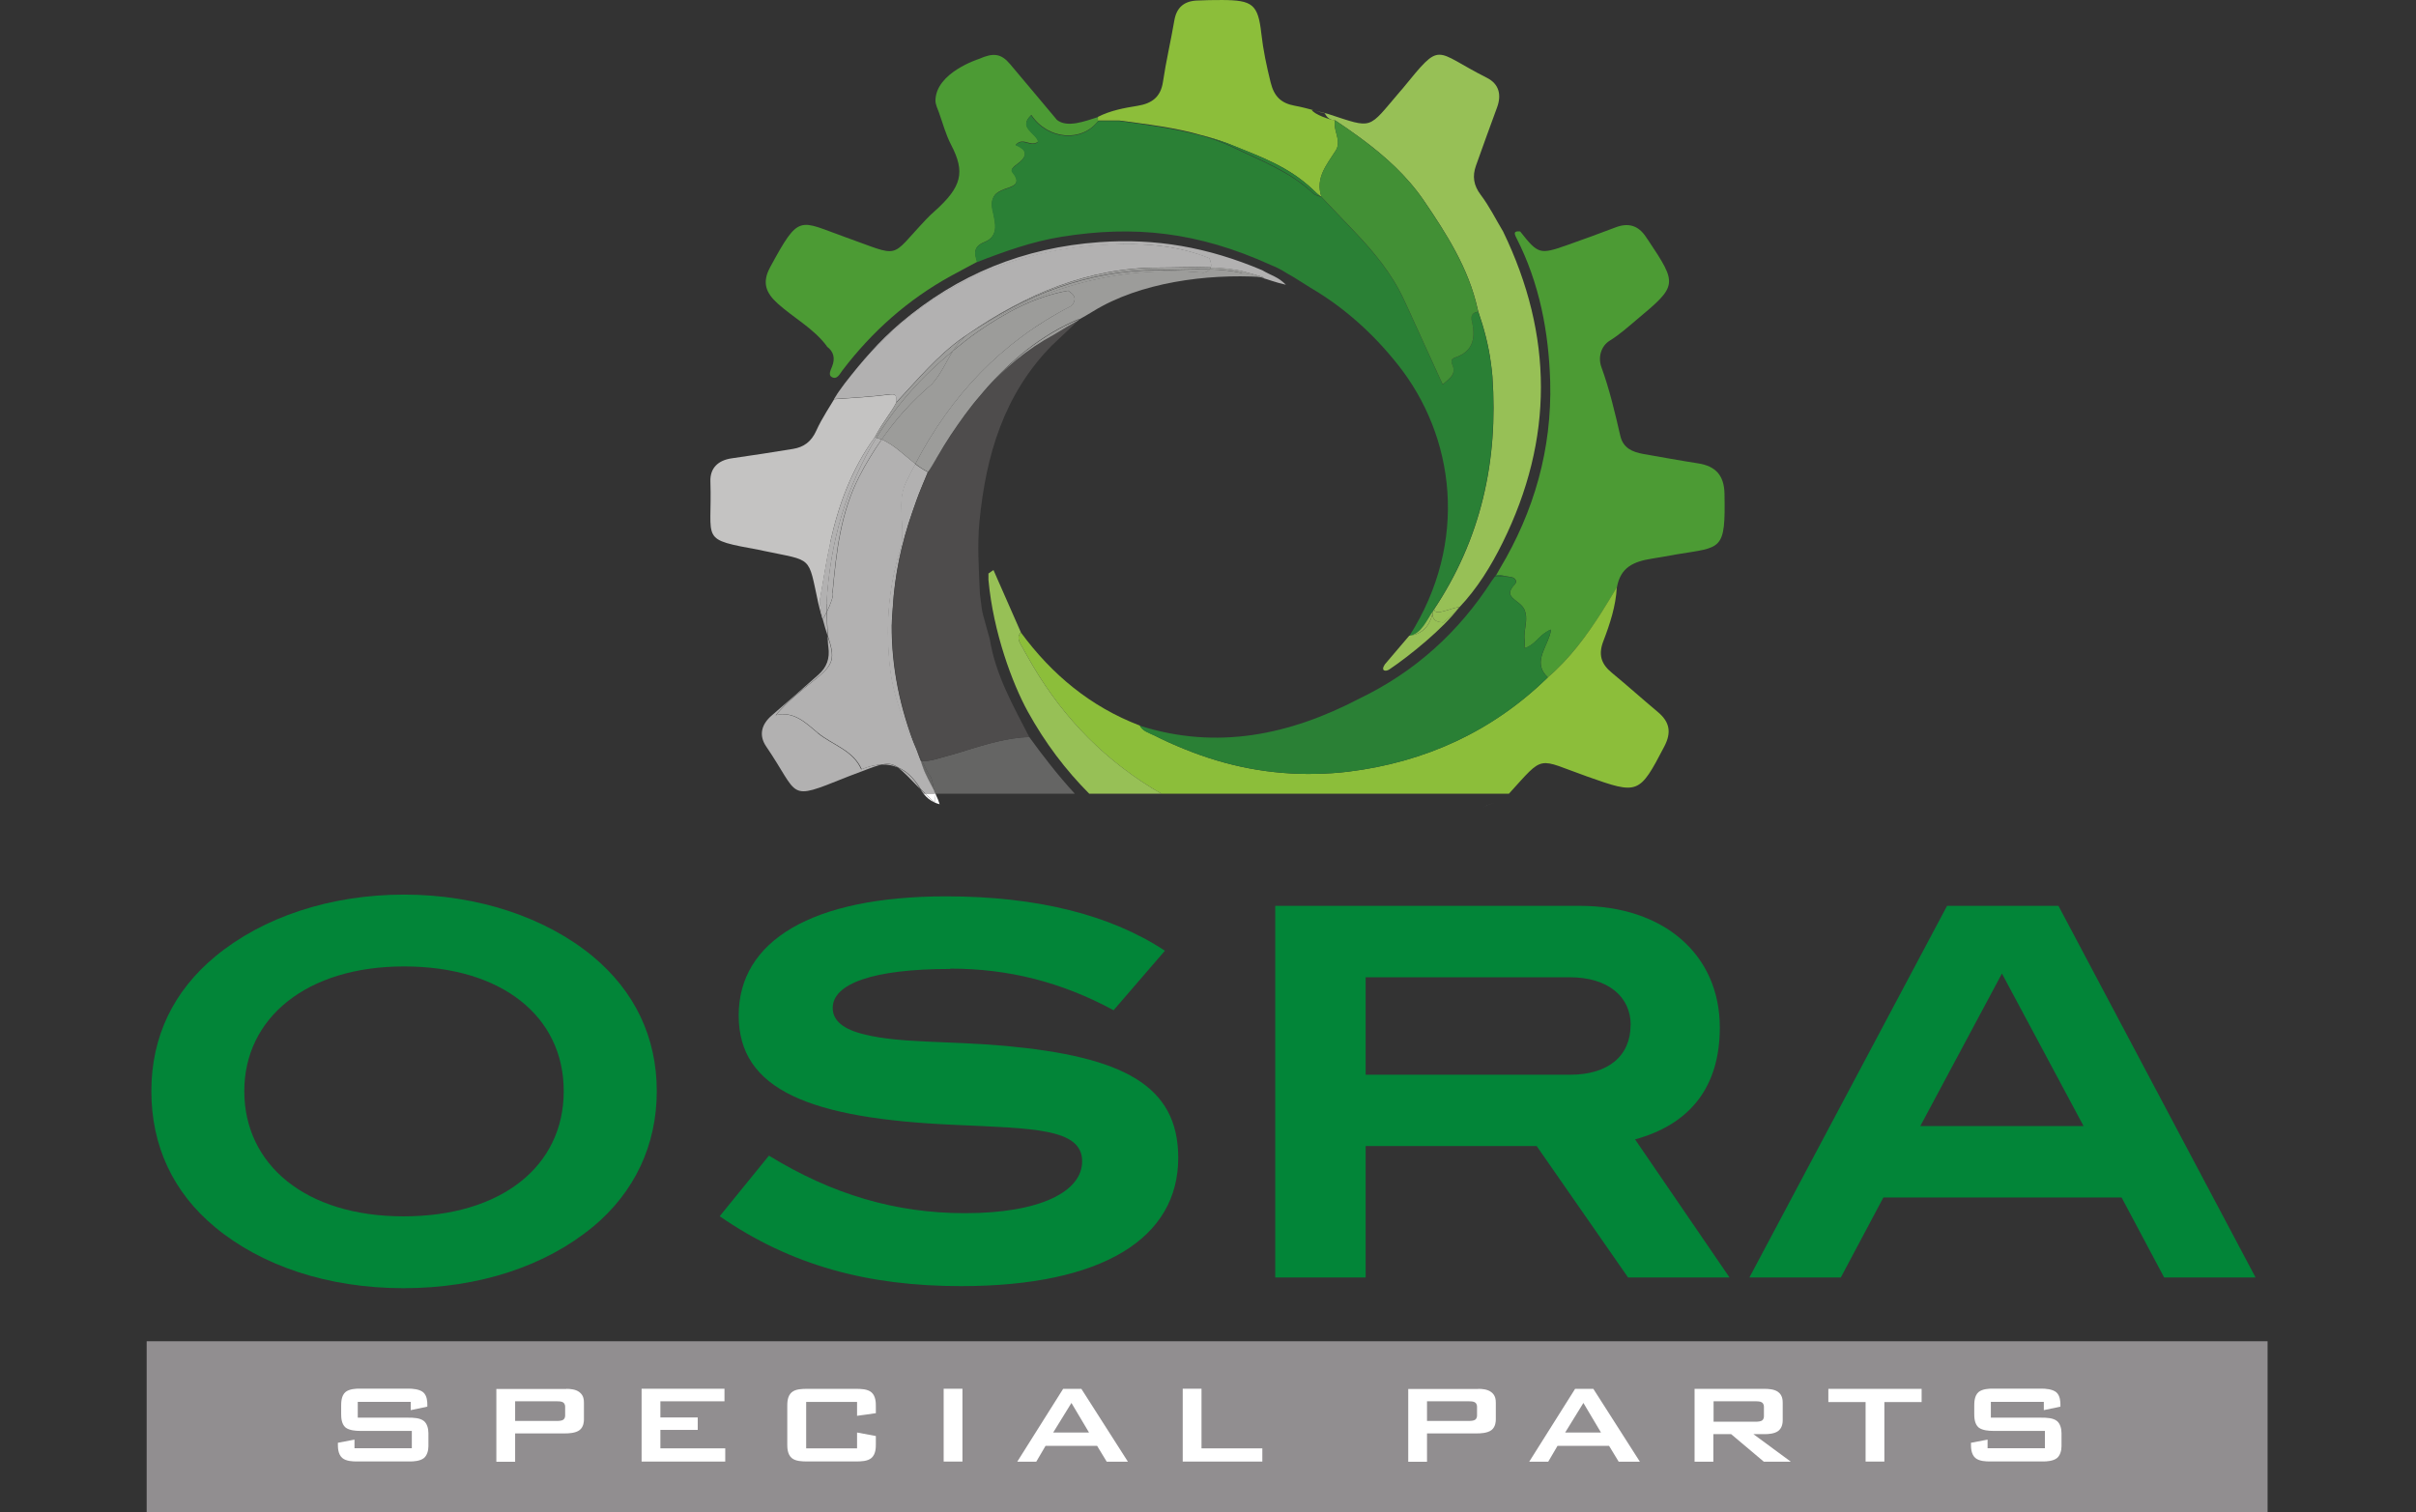 <svg xmlns="http://www.w3.org/2000/svg" id="Livello_2" viewBox="0 0 221.23 138.52"><rect x="0" y="0" width="221.23" height="138.52" fill="#333333" stroke="none"/><defs><style>.cls-1{fill:none;}.cls-1,.cls-2,.cls-3,.cls-4,.cls-5,.cls-6,.cls-7,.cls-8,.cls-9,.cls-10,.cls-11,.cls-12,.cls-13,.cls-14{stroke-width:0px;}.cls-2{fill:#4c9b34;}.cls-3{fill:#4e4c4c;}.cls-4{fill:#2a8035;}.cls-5{fill:#429035;}.cls-6{fill:#c4c3c2;}.cls-7{fill:#b2b1b1;}.cls-8{fill:#918e90;}.cls-9{fill:#8cbe3a;}.cls-10{fill:#97c056;}.cls-11{fill:#9c9c9a;}.cls-12{fill:#656564;}.cls-13{fill:#fff;}.cls-14{fill:#028538;}</style></defs><g id="Livello_1-2"><g id="Livello_1-2"><path class="cls-1" d="m93.83,14s0-.08-.02-.12c.02.04.01.08.02.12Z"></path><path class="cls-1" d="m93.53,13.56s-.08-.07-.13-.1c.05.03.09.07.13.1Z"></path><path class="cls-1" d="m102.5,11.06c2.49.33,5.02.68,7.48,1.33-2.43-.7-4.96-.99-7.48-1.33Z"></path><path class="cls-1" d="m92.72,15.37s.04-.03.05-.05c-.02.02-.04.03-.05.05Z"></path><path class="cls-1" d="m122.25,11.02h0c.77.52,1.53,1.04,2.28,1.59-.74-.55-1.51-1.08-2.28-1.59h0Z"></path><path class="cls-1" d="m92.62,15.56s.04-.09.07-.14c-.03.05-.06.09-.07.14Z"></path><path class="cls-1" d="m134.89,28.74c.11-.1.27-.17.47-.19.53,1.53.94,3.09,1.15,4.69-.22-1.61-.62-3.16-1.15-4.7-.02-.09-.05-.19-.07-.28.02.09.05.19.07.28-.2.02-.36.09-.47.19h0Z"></path><path class="cls-1" d="m133.11,32.81s.02-.02.04-.03h0s-.03.02-.04.03Z"></path><path class="cls-1" d="m129.38,29.22c.9,1.96,1.8,3.94,2.73,5.99.07-.06.13-.11.2-.17-.07.05-.13.11-.2.16-.93-2.05-1.83-4.03-2.73-5.99Z"></path><path class="cls-1" d="m93.27,58.42s-.01-.06,0-.09c0,.03.01.06,0,.09Z"></path><path class="cls-1" d="m134.56,31.84c.46-.66.44-1.55.19-2.55,0-.03,0-.06,0-.09,0,.03,0,.06,0,.09.25,1,.27,1.88-.19,2.55Z"></path><path class="cls-1" d="m133.1,34.02c.02-.16,0-.35-.09-.56-.03-.07-.05-.13-.07-.2.02.07.04.14.07.2.08.21.11.4.09.56Z"></path><path class="cls-1" d="m132.94,33.19s-.02-.09-.02-.13c0,.04,0,.09.02.13Z"></path><path class="cls-1" d="m132.96,32.95s0-.04.02-.05c-.01.02-.01.03-.02.05Z"></path><path class="cls-1" d="m139.58,59.37c.81-.22,1.21-.93,1.86-1.39-.65.46-1.05,1.17-1.86,1.39h0Z"></path><path class="cls-1" d="m108.46,68.61c3.87,1.58,7.89,2.37,12.07,2.27-4.18.1-8.2-.69-12.07-2.27Z"></path><path class="cls-1" d="m83.56,46.87c-1.03,2.92-1.63,5.85-1.8,8.77.18-2.93.78-5.85,1.8-8.77Z"></path><path class="cls-1" d="m81.67,57.28s0-.05,0-.08c0,.03,0,.05,0,.08Z"></path><path class="cls-1" d="m89.66,36.36c.18-.21.35-.42.53-.63-.18.2-.36.42-.53.63Z"></path><path class="cls-1" d="m87.8,38.78c.37-.53.76-1.05,1.16-1.57-.4.51-.79,1.03-1.16,1.57Z"></path><path class="cls-1" d="m85.74,42.01c.23-.39.45-.77.69-1.16-.24.38-.46.77-.69,1.16Z"></path><path class="cls-1" d="m86.49,40.77c.38-.6.77-1.21,1.2-1.82-.41.59-.81,1.2-1.2,1.82Z"></path><path class="cls-1" d="m139.65,56c-.03-.08-.05-.17-.1-.25.05.08.07.16.1.25Z"></path><path class="cls-1" d="m138.36,52.85h0c.39.04.62.41.36.67-.15.15-.24.28-.31.4.07-.12.16-.25.31-.4.25-.26.03-.63-.36-.67Z"></path><path class="cls-1" d="m139.62,57.84c-.03.28-.05.56,0,.82.01.07,0,.14,0,.22,0-.08.01-.15,0-.22-.04-.27-.03-.54,0-.82Z"></path><path class="cls-1" d="m141.73,62.05h0c2.02-1.74,3.56-3.83,4.96-6.03-1.4,2.2-2.94,4.3-4.96,6.03Z"></path><path class="cls-1" d="m123.05,20.18c-.69-.72-1.37-1.44-2.06-2.16-.57-1.72.49-2.93,1.31-4.22.21-.32.23-.65.19-.97.04.32.02.64-.19.97-.82,1.29-1.88,2.5-1.31,4.22h0s0,0,0,0c.69.72,1.37,1.44,2.06,2.16h0Z"></path><path class="cls-1" d="m141.14,60.18c.15-.63.52-1.26.74-1.93-.23.67-.59,1.3-.74,1.93Z"></path><path class="cls-1" d="m105.44,72.16c.3.19.61.36.92.54h0c-.31-.18-.62-.35-.92-.54-4.9-3.03-8.62-7.08-11.37-12.06,2.75,4.97,6.47,9.03,11.37,12.06Z"></path><path class="cls-1" d="m84.45,44.48c.18-.42.35-.83.52-1.25,0-.01.02-.03.03-.04,0,.01-.02.03-.03.04-.41-.2-.79-.46-1.16-.74h0c.36.28.74.54,1.16.74-.17.42-.35.83-.52,1.25Z"></path><path class="cls-1" d="m91.09,20.3c.02.19.04.38.03.56.01-.18,0-.37-.03-.56Z"></path><path class="cls-1" d="m100.57,11.04h0c-1.5,2.01-4.63,1.76-6.15-.51h0c1.52,2.26,4.64,2.52,6.15.51Z"></path><path class="cls-1" d="m93.52,12.97c-.17.02-.35.1-.52.3.15.06.28.12.39.19-.11-.07-.24-.13-.39-.19.17-.2.34-.28.52-.3h0Z"></path><path class="cls-1" d="m207.64,122.85v15.67H13.43v-15.67h194.21Z"></path><path class="cls-1" d="m93.66,13.67s.04.06.06.09c-.02-.03-.03-.06-.06-.09Z"></path><path class="cls-1" d="m91.4,17.59c-.26.16-.42.36-.51.61.09-.25.25-.46.51-.61Z"></path><path class="cls-1" d="m93.85,14.1s0,.02,0,.03c0-.01,0-.02,0-.03Z"></path><path class="cls-1" d="m84.28,72.28c-.97-1-1.57-1.63-2.06-1.98-.45-.2-.94-.29-1.46-.27-.66.14-1.54.53-3.03,1.08-.1.04-.2.08-.3.12-5.37,2.15-4.12,1.72-7.25-2.87-.69-1.01-.44-2.01.52-2.83,1.44-1.22,2.85-2.48,4.27-3.73.77-.68,1.06-1.47.91-2.55-.05-.33-.05-.67-.07-1h0c-.16-.51-.32-1.02-.45-1.54,0,0,0,.01-.01.02-.05-.09-.38-1.39-.41-1.49-.96-4.41-.45-3.83-4.98-4.79-.1-.02-.21-.04-.31-.07-5.69-1.06-4.4-.75-4.59-6.3-.04-1.22.7-1.93,1.95-2.11,1.87-.26,3.73-.56,5.6-.86,1.01-.16,1.69-.67,2.14-1.66.54-1.19,1.3-2.28,1.96-3.42.02-.03.05-.06.08-.1.23-.35.51-.74.66-.92,1.62-2.04,3-3.72,5-5.42,5.27-4.49,11.34-6.95,18.24-7.44,5.18-.37,9.93.46,14.92,2.57.88.52,1.42.58,2.17,1.33-1.1-.25-1.5-.45-2.25-.65-5-.3-11.1.49-15.4,3.14-.46.28-.92.54-1.39.81-.52.54-2.16,2.04-2.38,2.26-4.41,4.47-6.06,10.08-6.65,16.14-.22,2.22-.05,4.43.04,6.65.21,1.54.13,1.23.29,1.92.21.75.42,1.49.62,2.24.53,3.25,2.14,6.07,3.61,8.94-2.03.07-3.94.67-5.86,1.25,1.91-.58,3.83-1.18,5.86-1.25,1.32,1.81,2.69,3.57,4.18,5.2h1.32c-2.13-2.15-4.03-4.64-5.63-7.53-1.39-2.52-3.16-7.22-3.6-12.07,0-.19,0-.38,0-.57.15-.11.31-.21.46-.32.83,1.9,1.67,3.81,2.51,5.71-.12.14-.18.27-.21.39.02-.13.09-.26.21-.39,2.84,3.86,6.39,6.81,10.9,8.53h0c7.09,2.25,13.73.85,20.13-2.49,5.08-2.45,9.09-6.09,12.13-10.81.15-.19.26-.34.37-.5.1-.18.2-.37.31-.55,3.16-5.27,4.79-10.99,4.62-17.12-.12-4.57-.97-9.05-3.09-13.18-.25-.49-.23-.66.34-.6,1.65,2.08,1.8,2.13,4.27,1.26,1.5-.53,2.99-1.08,4.48-1.64,1.16-.44,2.07-.16,2.76.87.06.09.13.17.18.26,2.74,4.11,2.74,4.2-1.02,7.33-.8.67-1.57,1.37-2.48,1.93-.76.47-1.09,1.49-.75,2.42.75,2.05,1.24,4.17,1.73,6.29.26,1.11,1.1,1.48,2.1,1.66,1.67.29,3.34.6,5.02.86,1.62.25,2.38,1.11,2.42,2.79.1,5.27-.25,4.86-4.41,5.55-.73.12-1.37.26-2.19.38-1.75.26-2.92.8-3.25,2.63h0c-.1,1.71-.62,3.33-1.22,4.9-.48,1.25-.23,2.11.75,2.92,1.42,1.18,2.8,2.41,4.21,3.59,1.09.91,1.3,1.86.6,3.19-2.28,4.36-2.38,4.38-7.01,2.75-4.71-1.67-3.87-2.1-7.21,1.56h83.05V0H0v72.7h84.57c-.11-.14-.2-.28-.29-.42h0Zm-13.79-47.79c2.71-4.99,2.6-4.29,6.88-2.76,5.22,1.86,3.96,2,7.39-1.61.26-.27.53-.53.8-.77,2.49-2.24,2.81-3.58,1.5-6.08-.49-.93-.76-1.98-1.12-2.98-.13-.35-.31-.71-.31-1.07.03-2.58,3.96-3.8,3.98-3.81,1.33-.59,2.04-.5,2.85.47,1.44,1.7,2.86,3.4,4.29,5.11.94.76,2.56.12,3.81-.27,0,.04,0,.07,0,.11,0-.04,0-.07,0-.11,1.14-.57,2.38-.8,3.63-1.01,1.27-.21,2.11-.78,2.32-2.19.28-1.88.72-3.74,1.04-5.62.2-1.18.86-1.77,2.02-1.83.79-.04,1.59-.06,2.38-.05,2.75.03,3.27.38,3.57,3.09.17,1.52.48,2.96.85,4.46.32,1.29.95,1.9,2.19,2.13.61.11,1.21.27,1.81.43.4.09,1.19.29,1.27.31,4.2,1.38,3.58,1.45,6.59-2.07.07-.08.14-.16.21-.24,3.66-4.48,2.77-3.5,7.74-1,1.09.55,1.36,1.55.92,2.72-.66,1.77-1.3,3.55-1.93,5.33-.34.96-.22,1.8.44,2.67.79,1.04,1.38,2.23,2.05,3.36,4.6,9.5,4.65,19.01-.04,28.48-1.07,2.17-2.34,4.23-4.01,5.98-1.37,1.86-4.56,4.44-6.37,5.66-.31.21-.81.16-.4-.47.74-.87,1.49-1.75,2.23-2.62.01,0,.02,0,.03,0-.01,0-.02,0-.03,0,5.49-8.62,4.19-18.33-1.08-24.92-2.22-2.78-4.85-5.17-7.95-6.99-.57-.36-1.58-.99-1.58-.99-.83-.45-.98-.66-2.04-1.09-6.72-3.06-12.55-3.67-19.2-2.59-2.68.43-5.22,1.34-7.73,2.32h0c-.79.42-1.59.84-2.38,1.28-3.95,2.17-7.24,5.1-9.97,8.68-.25.33-.48.87-.96.6-.35-.19-.11-.64.03-.99.28-.71.16-1.35-.5-1.82-1.21-1.64-3.03-2.59-4.51-3.92-1.11-1-1.46-1.93-.7-3.33h0Z"></path><path class="cls-7" d="m84.32,69.71h0c.03.17.1.32.15.48-.05-.16-.12-.31-.15-.48h0Z"></path><path class="cls-7" d="m82.21,70.3c.5.35,1.09.98,2.06,1.98-.01-.02-.03-.04-.04-.06-.58-.97-1.26-1.59-2.03-1.92h0Z"></path><path class="cls-7" d="m74.89,67.15c-1.07-.88-2.18-2.05-3.87-1.64,1.05-1.25,2.33-2.25,3.59-3.26,1.76-1.41,1.86-1.92,1.17-4,.02.34.02.67.07,1,.15,1.08-.15,1.87-.91,2.55-1.42,1.25-2.83,2.5-4.27,3.73-.96.82-1.2,1.82-.52,2.83,3.13,4.59,1.88,5.02,7.25,2.87.1-.04.2-.08.3-.12,1.49-.55,2.38-.94,3.03-1.08-.58.02-1.2.16-1.87.44-.77-1.76-2.65-2.22-3.99-3.32h0Z"></path><path class="cls-7" d="m83.71,42.41s.07.05.11.08h0s-.07-.05-.11-.08Z"></path><path class="cls-6" d="m76.02,49.68c.76-3.46,1.97-6.74,4.09-9.64h0c.93-1.71,1.39-2.07,1.97-3.18,1.94-2.08,3.77-4.3,6.12-5.95.14-.1.29-.19.43-.29-.14.1-.29.19-.43.29-2.35,1.65-4.17,3.87-6.12,5.95-.1-.32.22-.83-.6-.72-1.7.22-3.39.31-5.1.43.03-.07.2-.34.4-.63-.02.03-.05.06-.08.1-.66,1.13-1.42,2.22-1.96,3.42-.45.99-1.13,1.5-2.14,1.66-1.87.3-3.73.6-5.6.86-1.25.18-1.99.9-1.95,2.11.19,5.55-1.1,5.25,4.59,6.3.1.02.21.04.31.07,4.53.96,4.02.38,4.98,4.79.02.1.35,1.39.41,1.49,0,0,0-.01.01-.02-.14-.55-.24-1.11-.28-1.68.32-1.79.57-3.59.97-5.36h0Zm-1.96,2.18c.11.14.22.28.33.42-.11-.14-.22-.28-.33-.42Z"></path><rect class="cls-8" x="13.43" y="122.85" width="194.21" height="15.67"></rect><path class="cls-2" d="m138.35,52.85h0c.4.04.62.41.36.67-.15.15-.24.28-.31.4-.41.7.32.97.86,1.47.12.11.21.23.29.36.05.08.07.16.1.25.2.57.05,1.21-.03,1.84-.03.28-.05.56,0,.82.01.07,0,.14,0,.22,0,.14-.02.29-.03.49.81-.22,1.21-.93,1.86-1.39.18-.12.36-.24.58-.31-.03.2-.08.39-.14.58-.23.67-.59,1.3-.74,1.93-.15.62-.08,1.23.59,1.87,2.01-1.74,3.56-3.83,4.96-6.03.47-.74.92-1.48,1.36-2.23h0c.33-1.82,1.5-2.36,3.25-2.63.82-.12,1.46-.26,2.19-.38,4.16-.69,4.51-.28,4.41-5.55-.03-1.68-.8-2.54-2.42-2.79-1.68-.26-3.35-.57-5.02-.86-1-.18-1.84-.54-2.1-1.66-.49-2.12-.98-4.23-1.73-6.29-.34-.93-.01-1.95.75-2.42.91-.56,1.68-1.26,2.48-1.93,3.76-3.14,3.76-3.22,1.02-7.33-.06-.09-.13-.17-.18-.26-.69-1.04-1.6-1.31-2.76-.87-1.49.57-2.98,1.11-4.48,1.64-2.48.87-2.63.82-4.27-1.26-.57-.05-.59.12-.34.6,2.11,4.14,2.96,8.61,3.09,13.18.16,6.13-1.46,11.85-4.62,17.12-.11.18-.21.36-.31.55,0,0,0,0,0,0,.48.02.87.14,1.35.2h0Z"></path><path class="cls-9" d="m145.38,71.14c4.63,1.64,4.73,1.62,7.01-2.75.7-1.33.49-2.28-.6-3.19-1.41-1.18-2.79-2.42-4.21-3.59-.98-.81-1.24-1.67-.75-2.92.6-1.57,1.13-3.19,1.22-4.9-.44.75-.9,1.5-1.36,2.23-1.4,2.2-2.94,4.3-4.96,6.03h0c-5.1,4.96-11.25,7.76-18.27,8.63-.99.12-1.96.18-2.93.2-4.18.1-8.2-.69-12.07-2.27-.94-.38-1.88-.8-2.8-1.27-.46-.24-1.01-.37-1.28-.88-4.51-1.72-8.06-4.67-10.9-8.53-.12.14-.19.27-.21.39h0s.01.06,0,.09c-.01.35.24.66.39.96.13.25.27.48.41.73,2.75,4.97,6.47,9.03,11.37,12.06.3.19.61.36.92.54h31.81c3.33-3.66,2.49-3.23,7.21-1.56h0Z"></path><path class="cls-9" d="m146.69,56.02c.47-.74.92-1.48,1.36-2.23h0c-.44.75-.9,1.5-1.36,2.23Z"></path><path class="cls-12" d="m88.38,68.76c-.64.2-1.28.39-1.92.56-.68.18-1.32.42-2.03.39.21.41.42.82.63,1.24.23.13.38.83.47,1.48.05.09.09.18.14.27h12.75c-1.5-1.63-2.86-3.38-4.18-5.2-2.03.07-3.95.67-5.86,1.25h0Z"></path><path class="cls-12" d="m84.47,70.19c.25.79.68,1.51,1.07,2.24-.09-.65-.25-1.35-.47-1.48-.21-.41-.42-.82-.63-1.24-.04,0-.08,0-.12,0,.03.17.1.32.15.48h0Z"></path><path class="cls-10" d="m105.44,72.16c-4.9-3.04-8.62-7.09-11.37-12.06-.14-.24-.28-.48-.41-.73-.16-.3-.4-.61-.39-.96,0-.03-.01-.06,0-.09h0c.02-.13.09-.26.21-.4-.83-1.9-1.67-3.81-2.51-5.71-.15.1-.31.21-.46.32,0,.19,0,.38,0,.57.44,4.84,2.21,9.54,3.6,12.07,1.6,2.9,3.49,5.38,5.63,7.53h6.62c-.31-.18-.61-.35-.92-.54h0Z"></path><path class="cls-10" d="m94.07,60.1c-.14-.24-.28-.48-.41-.73-.16-.3-.4-.61-.39-.96-.01.34.24.65.39.96.13.25.27.48.41.73h0Z"></path><path class="cls-10" d="m122.26,11.02h0c.77.52,1.53,1.04,2.28,1.59,2.24,1.65,4.3,3.49,5.87,5.8,2.07,3.04,4.07,6.18,4.89,9.86.02.09.05.19.07.28.53,1.53.94,3.09,1.15,4.7.05.41.11.81.14,1.22.55,7.75-1.05,14.94-5.41,21.44-.01.02,0,.04-.01.06.04-.05.07-.11.11-.15-.01.68,1.78-.25,2.28-.2-.01.02-.03.04-.04.05,1.67-1.75,2.94-3.81,4.01-5.98,4.68-9.47,4.64-18.98.04-28.48-.68-1.13-1.26-2.32-2.05-3.36-.66-.87-.78-1.71-.44-2.67.64-1.78,1.27-3.56,1.93-5.33.44-1.18.17-2.17-.92-2.72-4.96-2.5-4.08-3.48-7.74,1-.07.08-.14.16-.21.24-3.01,3.51-2.4,3.44-6.59,2.07-.07-.03-.87-.23-1.27-.31.32.09.64.17.96.25.19.39.49.63.94.64h0Z"></path><path class="cls-2" d="m75.7,31.73c.66.47.78,1.11.5,1.82-.14.36-.38.81-.03.99.48.26.71-.27.96-.6,2.72-3.58,6.02-6.51,9.97-8.68.79-.43,1.58-.85,2.38-1.28h0c-.23-.78-.39-1.39.69-1.82.69-.28.93-.76.97-1.3.01-.18,0-.37-.03-.56-.05-.37-.14-.74-.21-1.07-.1-.45-.08-.77.02-1.04.09-.25.25-.46.51-.61.15-.09.32-.17.52-.25.69-.25,1.7-.43.77-1.57-.06-.07-.08-.14-.07-.21,0-.05.04-.1.07-.14.01-.02.01-.03.03-.05.02-.02.04-.03.05-.05.1-.1.23-.2.34-.28.42-.3.69-.61.72-.9,0-.01,0-.02,0-.03,0-.04-.01-.07-.02-.11,0-.04,0-.08-.02-.12-.02-.04-.05-.08-.08-.12-.02-.03-.03-.06-.06-.09-.03-.04-.09-.07-.14-.1-.04-.03-.08-.07-.13-.1,0,0,0,0-.01,0-.11-.07-.24-.13-.39-.19.17-.2.34-.28.52-.3.52-.06,1.04.43,1.54-.02-.18-.79-1.88-1.27-.63-2.42h0c1.52,2.27,4.64,2.52,6.15.51,0-.07,0-.15,0-.22,0-.04,0-.07,0-.11-1.24.39-2.87,1.03-3.81.27-1.43-1.7-2.85-3.41-4.29-5.11-.82-.97-1.52-1.06-2.85-.47-.02.01-3.95,1.24-3.98,3.81,0,.36.18.72.31,1.07.36,1,.63,2.04,1.12,2.98,1.31,2.51.99,3.85-1.5,6.08-.27.24-.55.5-.8.77-3.42,3.61-2.16,3.47-7.39,1.61-4.28-1.52-4.18-2.22-6.88,2.76-.75,1.39-.41,2.33.7,3.33,1.48,1.33,3.3,2.28,4.51,3.92h0Z"></path><path class="cls-7" d="m85.57,72.7h.1c-.04-.09-.09-.18-.14-.27.01.09.02.18.03.27Z"></path><path class="cls-7" d="m75.34,56.72c.13.52.29,1.02.45,1.53h0c-.05-.72-.08-1.46-.09-2.19-.15.3-.28.55-.36.66h0Z"></path><path class="cls-7" d="m84.49,72.5c-.08-.08-.14-.14-.21-.22.09.14.18.29.29.42h.14c-.11-.1-.2-.19-.21-.2Z"></path><path class="cls-7" d="m81.66,57.2c0-.52.06-1.04.09-1.56.17-2.92.78-5.85,1.8-8.77.25-.72.5-1.44.8-2.16.03-.07.06-.15.09-.22.18-.41.35-.83.52-1.25-.41-.2-.79-.46-1.16-.74-.29.56-.59,1.11-.86,1.69-.87,1.87-.08,3.78-.42,5.78-1.16,3.71-1.43,6.99-1.09,10.75.26,2.86,1.25,5.42,2.47,7.94-1.51-3.79-2.27-7.59-2.25-11.38,0-.03,0-.05,0-.08h0Z"></path><path class="cls-7" d="m80.75,70.03c.52-.02,1.01.07,1.46.27-.47-.32-.87-.39-1.46-.27Z"></path><path class="cls-7" d="m84.71,72.7h.87c-.01-.09-.02-.18-.03-.27-.38-.74-.81-1.45-1.07-2.25-.05-.16-.12-.31-.15-.48h0c-.15-.35-.26-.7-.4-1.05-1.21-2.53-2.21-5.09-2.47-7.94-.35-3.76-.07-7.04,1.09-10.75.34-2-.44-3.92.42-5.78.27-.58.57-1.13.86-1.69-.04-.03-.07-.05-.11-.08-.97-.76-1.84-1.66-2.98-2.16-.74,1.07-1.43,2.18-2.06,3.41-1.7,3.32-2.09,6.88-2.43,10.57.14.27-.21,1.15-.53,1.81.01.74.04,1.47.09,2.2.68,2.08.58,2.59-1.17,4-1.26,1.01-2.54,2.02-3.59,3.26,1.69-.41,2.8.76,3.87,1.64,1.33,1.09,3.21,1.56,3.99,3.32.67-.28,1.29-.42,1.87-.44.58-.13.99-.05,1.46.27.77.33,1.44.96,2.03,1.92.01.02.03.04.04.06.07.07.14.14.21.22.02.02.1.1.21.2h0Z"></path><path class="cls-7" d="m75.69,55.32c.31-5.74,1.85-10.81,4.56-15.23-.05-.02-.09-.04-.14-.05-2.11,2.89-3.32,6.18-4.09,9.64-.39,1.77-.65,3.57-.97,5.36.04.57.14,1.13.28,1.68.08-.12.22-.37.36-.66,0-.24,0-.49-.01-.73h0Z"></path><path class="cls-7" d="m75.69,55.32c0,.24.01.49.01.73.32-.65.68-1.54.53-1.81.34-3.69.72-7.25,2.43-10.57.63-1.24,1.32-2.35,2.06-3.41-.15-.07-.32-.12-.48-.17-2.7,4.42-4.25,9.49-4.56,15.23Z"></path><path class="cls-7" d="m85.68,72.7h0c-.04-.09-.09-.18-.14-.27h0c.05.09.09.18.14.27Z"></path><path class="cls-7" d="m85.54,72.43h0c-.38-.74-.81-1.45-1.07-2.24.25.79.68,1.51,1.07,2.25h0Z"></path><path class="cls-9" d="m100.57,11.04h0c.53,0,1.07,0,1.6,0h.32s0,0,.01,0c2.52.34,5.05.63,7.48,1.33,1.05.28,2.08.59,3.09,1.02,2.29.95,4.9,1.83,7.17,3.99.17.16.52.53.76.63h0c-.57-1.72.49-2.93,1.31-4.22.21-.32.23-.65.19-.97-.08-.6-.39-1.2-.25-1.81h0c-.45-.01-1.94-.55-2.13-.94.02,0,.11.02.23.04-.6-.16-1.2-.32-1.81-.43-1.23-.23-1.87-.84-2.19-2.13-.37-1.5-.68-2.94-.85-4.46-.3-2.71-.82-3.07-3.57-3.09-.79,0-1.59.01-2.38.05-1.16.07-1.82.66-2.02,1.83-.32,1.88-.76,3.73-1.04,5.62-.21,1.41-1.04,1.98-2.32,2.19-1.25.2-2.48.43-3.63,1.01,0,.04,0,.07,0,.11,0,.07,0,.15,0,.22h0Z"></path><path class="cls-7" d="m101.69,22.4c3.07-.13,6.14.07,9.04,1.26.13.3.22.59.13.85,1.01.04,2.01.12,2.96.35.24.06,1.74.47,1.97.58-.09,0-.2,0-.29-.01.75.2,1.15.4,2.25.65-.75-.75-1.3-.81-2.17-1.33-4.99-2.11-9.73-2.94-14.92-2.57-6.89.49-12.97,2.95-18.24,7.44-1.99,1.7-3.38,3.38-5,5.42-.15.18-.42.58-.66.92,6.12-8.52,14.41-13.1,24.93-13.54h0Z"></path><path class="cls-7" d="m81.47,36.13c.82-.11.5.41.6.72,1.94-2.08,3.77-4.29,6.12-5.95.14-.1.29-.19.43-.29,5.27-3.63,10.97-6.1,17.49-6.1,1.52,0,3.15-.08,4.76-.02.09-.26,0-.55-.13-.85-2.91-1.18-5.98-1.38-9.04-1.26-10.51.44-18.81,5.01-24.93,13.54-.2.3-.37.57-.4.63,1.71-.12,3.4-.21,5.1-.43h0Z"></path><path class="cls-4" d="m105.66,67.34c.92.48,1.86.89,2.8,1.27,3.87,1.58,7.89,2.37,12.07,2.27.97-.02,1.95-.08,2.93-.2,7.02-.87,13.17-3.66,18.27-8.63h0c-.67-.64-.74-1.25-.59-1.87.15-.63.52-1.26.74-1.93.06-.19.12-.38.14-.58-.23.07-.41.19-.58.31-.65.46-1.05,1.17-1.86,1.39h0c.01-.2.03-.35.03-.49,0-.08,0-.15,0-.22-.04-.27-.02-.54,0-.82.07-.63.22-1.27.03-1.84-.03-.08-.05-.17-.1-.25-.07-.12-.16-.24-.29-.35-.54-.51-1.27-.77-.86-1.47.07-.12.16-.25.31-.4.25-.26.03-.63-.36-.67h0c-.47-.05-.95-.04-1.43-.05.03-.05.05-.09.08-.14-.11.16-.22.31-.37.5-3.04,4.73-7.05,8.36-12.13,10.81-6.4,3.34-13.04,4.74-20.13,2.49h0c.27.51.82.65,1.28.88h0Z"></path><path class="cls-4" d="m141.45,57.99c.18-.12.36-.24.58-.31-.03.19-.08.38-.14.58.06-.19.12-.38.14-.58-.23.07-.41.19-.58.31h0Z"></path><path class="cls-4" d="m138.41,53.92c-.41.7.32.97.86,1.47.12.11.21.23.29.35-.07-.12-.16-.24-.29-.36-.54-.51-1.26-.77-.86-1.47h0Z"></path><path class="cls-4" d="m141.14,60.18c-.15.62-.08,1.23.59,1.87h0c-.67-.64-.74-1.25-.59-1.87Z"></path><path class="cls-4" d="m139.65,56c.2.57.05,1.21-.03,1.84.07-.63.22-1.27.03-1.84Z"></path><path class="cls-4" d="m139.61,58.88c0,.14-.02.29-.03.49h0c.01-.2.03-.35.03-.49Z"></path><path class="cls-4" d="m138.35,52.85c-.47-.05-.87-.19-1.35-.2,0,0,0,0,0,0-.03.05-.05.09-.08.14.48.01.96,0,1.43.05h0Z"></path><path class="cls-4" d="m120.53,70.88c.97-.02,1.95-.08,2.93-.2,7.02-.87,13.17-3.66,18.27-8.63h0c-5.1,4.96-11.25,7.75-18.27,8.63-.99.12-1.96.18-2.93.2h0Z"></path><path class="cls-4" d="m105.66,67.34c.92.48,1.86.89,2.8,1.27-.94-.38-1.88-.8-2.8-1.27-.46-.24-1.01-.37-1.28-.88h0c.27.51.82.65,1.28.88h0Z"></path><path class="cls-3" d="m90.19,35.74c-.18.21-.36.42-.53.63-.24.28-.47.56-.7.85-.4.52-.79,1.04-1.16,1.57-.04.06-.08.11-.12.17-.42.61-.82,1.22-1.2,1.82-.02.03-.04.05-.05.08-.25.39-.46.78-.69,1.16-.14.24-.29.47-.42.71-.09.17-.21.32-.32.48,0,.01-.02.03-.03.04-.18.42-.35.83-.52,1.25-.03.07-.06.15-.09.22-.3.72-.55,1.44-.8,2.16-1.03,2.92-1.63,5.85-1.8,8.77-.03.52-.09,1.04-.09,1.56,0,.03,0,.05,0,.08-.01,3.79.75,7.59,2.26,11.38.17.35.34.7.51,1.04.71.03,1.35-.21,2.03-.39.64-.17,1.28-.37,1.92-.56,1.91-.59,3.83-1.18,5.86-1.25-1.47-2.87-3.09-5.69-3.61-8.94-.21-.75-.42-1.49-.62-2.24-.16-.69-.08-.37-.29-1.92-.09-2.22-.26-4.43-.04-6.65.59-6.06,2.24-11.66,6.65-16.14.22-.22,1.86-1.73,2.38-2.26-.71.4-1.43.81-2.19,1.29-2.48,1.35-4.54,3.09-6.33,5.09h0Z"></path><path class="cls-3" d="m84.32,69.71s.08,0,.12,0c-.18-.35-.35-.7-.51-1.04.14.35.24.7.4,1.05h0Z"></path><path class="cls-3" d="m84.43,69.71h0c.71.03,1.35-.21,2.03-.39.64-.17,1.28-.37,1.92-.56-.64.19-1.28.39-1.92.56-.68.18-1.32.42-2.03.39Z"></path><path class="cls-3" d="m84.32,69.71h0s.08,0,.12,0h0s-.08,0-.12,0Z"></path><path class="cls-3" d="m81.67,57.28c-.01,3.79.75,7.58,2.25,11.38h0c-1.5-3.79-2.27-7.58-2.25-11.38h0Z"></path><path class="cls-3" d="m81.66,57.2c0-.52.06-1.04.09-1.56-.03.52-.09,1.04-.09,1.56Z"></path><path class="cls-3" d="m83.56,46.87c.25-.72.5-1.44.8-2.16.03-.07.06-.15.09-.22-.03.07-.06.15-.09.22-.3.72-.55,1.44-.8,2.16h0Z"></path><path class="cls-3" d="m83.92,68.66c.14.35.25.7.4,1.05h0c-.15-.35-.26-.7-.4-1.05h0s0,0,0,0Z"></path><path class="cls-4" d="m131.22,55.97s0-.04.01-.06c4.36-6.5,5.96-13.69,5.41-21.44-.03-.41-.08-.82-.13-1.22-.22-1.61-.62-3.16-1.15-4.69-.2.02-.36.09-.47.19-.12.11-.17.26-.14.46,0,.03,0,.06,0,.09.25,1.01.27,1.89-.19,2.55-.28.4-.73.72-1.41.94-.02,0-.03.02-.04.03-.05.02-.1.05-.13.09-.01.02-.01.03-.02.05-.02.04-.04.07-.04.12,0,.04,0,.09.02.13,0,.02,0,.04,0,.06.02.07.04.14.07.2.08.22.11.4.09.56-.05.42-.4.7-.8,1.02-.07.05-.13.11-.2.17-.93-2.05-1.83-4.03-2.73-5.99-.28-.61-.56-1.23-.84-1.83-1.09-2.33-2.71-4.29-4.47-6.14-.34-.35-.67-.71-1.01-1.06-.69-.72-1.37-1.44-2.06-2.16,0,0,0,0,0,0-.24-.09-.54-.13-.71-.29-2.11-2-4.8-3.02-7.35-4.24-.96-.46-1.95-.81-2.95-1.1-2.45-.65-4.99-.99-7.48-1.33h-.01c-.26,0-.03,0-.32,0h0c-.53,0-1.07,0-1.6,0-1.5,2.01-4.62,1.76-6.15-.51-1.25,1.15.45,1.63.63,2.42-.49.46-1.02-.04-1.54.02-.17.02-.35.1-.52.3.15.06.28.12.39.19,0,0,0,0,.01,0,.05.03.09.07.13.1.04.03.1.07.14.1.03.03.04.06.06.09.03.04.07.08.08.12.02.04.01.08.02.12,0,.04.02.07.02.11,0,.01,0,.02,0,.03-.03.29-.31.6-.72.9-.11.08-.24.18-.35.28-.02.02-.04.03-.05.05-.01.02-.01.03-.03.05-.03.05-.06.09-.07.14,0,.07.01.14.07.21.93,1.14-.08,1.32-.77,1.57-.21.08-.37.16-.52.25-.26.16-.42.36-.51.61-.1.27-.12.59-.02,1.04.08.33.17.7.21,1.06.02.19.04.38.03.56-.04.54-.28,1.02-.97,1.3-1.07.43-.92,1.04-.68,1.82,2.52-.98,5.05-1.89,7.73-2.32,6.65-1.07,12.47-.47,19.2,2.59,1.06.43,1.2.64,2.04,1.09,0,0,1.01.63,1.58.99,3.1,1.82,5.73,4.2,7.95,6.99,5.27,6.59,6.57,16.3,1.08,24.92.01,0,.02,0,.03,0,1.1-.16,1.6-1.5,2.15-2.25h0Z"></path><path class="cls-4" d="m131.24,55.91s0,.04-.01.06h0s0-.04.01-.06c4.36-6.5,5.96-13.69,5.41-21.44-.03-.41-.08-.82-.14-1.22.05.41.1.81.13,1.22.55,7.75-1.05,14.94-5.41,21.44h0Z"></path><path class="cls-4" d="m95.05,12.95c-.18-.79-1.88-1.27-.63-2.42h0c-1.26,1.15.45,1.63.63,2.42-.49.46-1.02-.04-1.54.02.52-.06,1.04.43,1.54-.02h0Z"></path><path class="cls-4" d="m93.83,14s.02.07.02.11c0-.04-.01-.07-.02-.11Z"></path><path class="cls-4" d="m93.53,13.56s.1.07.14.1c-.03-.04-.09-.07-.14-.1Z"></path><path class="cls-4" d="m90.89,18.2c-.1.27-.12.59-.02,1.04.08.33.17.7.21,1.07-.05-.37-.14-.74-.21-1.06-.1-.45-.08-.77.02-1.04h0Z"></path><path class="cls-4" d="m90.15,22.16c.69-.28.93-.76.97-1.3-.04.54-.28,1.02-.97,1.3-1.07.43-.92,1.05-.69,1.82h0c-.23-.78-.39-1.39.68-1.82h0Z"></path><path class="cls-4" d="m93.4,13.47s0,0-.01,0c0,0,0,0,.01,0Z"></path><path class="cls-4" d="m93.81,13.88s-.05-.08-.08-.12c.03.04.07.08.08.12Z"></path><path class="cls-4" d="m92.69,15.42s.01-.03.03-.05c-.01.02-.01.03-.03.05Z"></path><path class="cls-4" d="m93.84,14.14c-.03.29-.31.6-.72.9-.11.08-.24.18-.34.28.1-.1.23-.2.35-.28.42-.3.69-.61.72-.9h0Z"></path><path class="cls-4" d="m92.69,15.77c-.06-.07-.08-.14-.07-.21,0,.07.01.14.07.21.93,1.14-.08,1.32-.77,1.57-.21.08-.37.16-.52.25.15-.09.32-.17.52-.25.69-.25,1.7-.43.77-1.57Z"></path><path class="cls-4" d="m120.28,17.72c.17.16.47.2.71.29-.24-.1-.59-.47-.76-.63-2.26-2.15-4.87-3.03-7.17-3.99-1.01-.42-2.04-.74-3.09-1.02,1,.29,1.99.64,2.95,1.1,2.56,1.22,5.24,2.24,7.35,4.24h0Z"></path><path class="cls-5" d="m122.3,13.8c-.82,1.29-1.88,2.5-1.31,4.22.69.72,1.37,1.44,2.06,2.16.34.35.67.71,1.01,1.06,1.76,1.85,3.38,3.81,4.47,6.14.29.61.56,1.22.84,1.83.9,1.96,1.8,3.94,2.73,5.99.07-.06.13-.11.2-.16.39-.32.74-.61.8-1.02.02-.16,0-.35-.09-.56-.03-.07-.05-.14-.07-.2,0-.02,0-.04,0-.06,0-.04-.02-.09-.02-.13,0-.04.02-.08.04-.12,0-.02,0-.04.02-.05.03-.04.08-.06.13-.09.02,0,.02-.02.04-.03h0c.68-.22,1.13-.54,1.41-.94.46-.66.44-1.55.19-2.55,0-.03,0-.06,0-.09-.03-.19.03-.35.14-.46.11-.1.27-.17.47-.19-.02-.09-.05-.19-.07-.28-.82-3.68-2.82-6.81-4.89-9.86-1.57-2.32-3.64-4.16-5.87-5.8-.74-.55-1.51-1.08-2.28-1.59-.14.61.17,1.21.24,1.81.04.32.02.64-.19.97h0Z"></path><path class="cls-5" d="m130.4,18.41c2.07,3.05,4.07,6.18,4.89,9.86-.82-3.68-2.82-6.81-4.89-9.86-1.57-2.32-3.64-4.16-5.87-5.8,2.24,1.65,4.3,3.49,5.87,5.8h0Z"></path><path class="cls-5" d="m122.25,11.02h0c-.14.61.17,1.21.25,1.81-.07-.6-.39-1.2-.24-1.81h0Z"></path><path class="cls-5" d="m124.06,21.24c-.34-.35-.67-.71-1.01-1.06.34.35.67.71,1.01,1.06,1.76,1.85,3.38,3.81,4.47,6.14.29.61.56,1.22.84,1.83-.28-.61-.56-1.23-.84-1.83-1.09-2.33-2.71-4.29-4.47-6.14h0Z"></path><path class="cls-5" d="m134.75,29.2c-.02-.19.03-.35.14-.46-.12.11-.17.26-.14.46Z"></path><path class="cls-5" d="m132.94,33.19s0,.04,0,.06c0-.02,0-.04,0-.06Z"></path><path class="cls-5" d="m132.98,32.9s.08-.06.13-.09c-.05.02-.1.05-.13.09Z"></path><path class="cls-5" d="m133.15,32.78h0c.68-.22,1.13-.54,1.41-.94-.28.4-.73.72-1.41.94Z"></path><path class="cls-5" d="m132.31,35.04c.39-.32.74-.6.8-1.02-.05.42-.4.7-.8,1.02Z"></path><path class="cls-5" d="m132.93,33.06s.02-.08.04-.12c-.02.04-.04.07-.04.12Z"></path><path class="cls-10" d="m131.17,56.23c-.27,1.11-.92,1.85-2.1,2-.01,0-.02,0-.03,0-.74.87-1.49,1.75-2.23,2.62-.42.63.09.68.4.47,1.81-1.21,5-3.79,6.37-5.66-.45.47-.91.93-1.43,1.35-.51-.05-.98-.12-.98-.8h0Z"></path><path class="cls-10" d="m131.34,55.82s-.08.1-.11.15c-.03.08-.04.16-.05.25h0c0,.68.47.75.98.8.52-.42.98-.88,1.43-1.35.01-.02.03-.04.04-.05-.51-.05-2.29.88-2.28.2h0Z"></path><path class="cls-10" d="m131.17,56.23h0c.02-.09.03-.18.05-.25-.55.75-1.05,2.09-2.15,2.25,1.18-.15,1.83-.9,2.1-2h0Z"></path><path class="cls-10" d="m131.17,56.22h0s0,0,0,0c.02-.09.03-.18.05-.25h0c-.03.08-.04.17-.05.25h0Z"></path><path class="cls-11" d="m113.7,25.01c-.96-.23-1.95-.31-2.94-.34-.07.08-.14.15-.26.21-.1.03-.21.1-.3.09-7.8-.71-14.87,1.34-21.41,5.54-.67.43-1.13,1-1.53,1.62.72-.59,1.45-1.18,2.24-1.73,2.53-1.75,5.22-3.23,8.31-3.78.42.29.8.59.47,1.17-.07.08-.12.19-.21.24-6.39,3.29-11.01,8.22-14.25,14.45.36.28.74.54,1.16.74,0-.01.02-.03.03-.04.11-.16.22-.31.31-.48.13-.23.28-.47.42-.71.23-.39.46-.78.69-1.16.02-.03.04-.05.05-.08.38-.62.79-1.23,1.2-1.82.04-.05.08-.11.12-.17.37-.53.76-1.06,1.16-1.57.22-.29.46-.57.7-.85.18-.21.35-.42.53-.63,2.32-2.66,5.14-5.05,8.64-6.51-.03.03-.08.08-.12.12.47-.26.93-.53,1.39-.81,4.3-2.65,10.4-3.44,15.4-3.14-.1-.03-.18-.05-.29-.08-.23-.11-1.26-.26-1.5-.32h0Z"></path><path class="cls-11" d="m98.07,28.04c.09-.04.14-.15.21-.24.34-.59-.05-.89-.47-1.17-3.09.55-5.78,2.03-8.31,3.78-.79.55-1.52,1.14-2.24,1.73-.63.99-1.09,2.11-1.92,3.03-1.87,1.59-3.33,3.24-4.61,5.08,1.14.49,2.02,1.39,2.98,2.16.04.03.07.05.11.08,3.25-6.23,7.86-11.17,14.25-14.45h0Z"></path><path class="cls-11" d="m80.25,40.09c1.8-2.95,4.14-5.6,7.01-7.94.4-.62.86-1.19,1.53-1.62,6.54-4.2,13.61-6.25,21.41-5.54.1.01.2-.06.3-.09.12-.07.2-.14.26-.21-1.54-.04-3.08.05-4.59.05-6.51,0-12.28,2.28-17.55,5.9-.14.1-.29.19-.43.29-2.35,1.65-4.17,3.87-6.12,5.95-.58,1.11-1.04,1.47-1.97,3.18h0s.09.04.14.05h0Z"></path><path class="cls-11" d="m80.25,40.09c.16.05.33.11.48.17,1.27-1.84,2.73-3.49,4.61-5.08.83-.93,1.3-2.05,1.92-3.03-2.88,2.34-5.21,4.99-7.01,7.94h0Z"></path><path class="cls-11" d="m80.73,40.26c1.14.49,2.01,1.39,2.98,2.16-.97-.76-1.84-1.66-2.98-2.16h0Z"></path><path class="cls-11" d="m80.11,40.04h0s.09.04.14.05h0s-.09-.04-.14-.05Z"></path><path class="cls-11" d="m80.25,40.09h0c.16.05.33.11.48.17h0c-.15-.07-.32-.12-.48-.17Z"></path><path class="cls-11" d="m113.82,24.84c-.95-.23-1.95-.31-2.96-.35-.02.06-.05.12-.1.18.99.03,1.98.1,2.94.34.24.06,1.27.21,1.5.32.11.03.19.05.29.08.09,0,.2,0,.29.01-.23-.11-1.72-.52-1.97-.58h0Z"></path><path class="cls-11" d="m110.76,24.68c.05-.06.08-.12.1-.18-1.6-.06-3.23.02-4.76.02-6.51,0-12.21,2.47-17.49,6.1,5.28-3.62,11.04-5.9,17.55-5.9,1.51,0,3.05-.09,4.59-.05h0Z"></path><path class="cls-11" d="m86.43,40.85s.04-.05.05-.08c-.02.03-.04.05-.05.08Z"></path><path class="cls-11" d="m88.96,37.21c.23-.29.46-.57.7-.85-.24.28-.47.56-.7.85Z"></path><path class="cls-11" d="m90.19,35.74c1.78-2,3.84-3.75,6.33-5.09.77-.48,1.49-.89,2.19-1.29.04-.04.09-.09.12-.12-3.5,1.45-6.32,3.84-8.64,6.51h0Z"></path><path class="cls-11" d="m87.68,38.95c.04-.06.08-.11.12-.17-.04.05-.08.11-.12.17Z"></path><path class="cls-11" d="m85.74,42.01c-.14.24-.29.48-.42.71-.09.17-.21.32-.31.48.11-.16.22-.31.32-.48.14-.24.28-.47.42-.71h0Z"></path><path class="cls-13" d="m85.63,73.54v-.02s-.02,0-.03-.01c0,0,.03.02.03.02h0Z"></path><path class="cls-13" d="m136.96,73.59c-.49-.04-.88.21-1.28.43.4-.22.8-.47,1.28-.43Z"></path><path class="cls-13" d="m84.57,72.7c.27.34.61.63,1.03.81-.11-.08-.6-.53-.9-.81h-.14Z"></path><path class="cls-13" d="m85.57,72.7c.04.36.06.67.05.82.14.05.27.11.42.14-.08-.28-.19-.55-.32-.81-.02-.05-.03-.1-.06-.15h-.1,0Z"></path><path class="cls-13" d="m84.71,72.7c.3.28.79.73.9.81.01,0,.02,0,.03.01,0-.15-.02-.46-.05-.82h-.87Z"></path><path class="cls-13" d="m85.68,72.7s.03.1.06.15c-.02-.05-.03-.1-.06-.15h0Z"></path><path class="cls-14" d="m54.25,112.4c-4.28,3.53-10.34,5.59-17.3,5.59s-13.02-2.07-17.26-5.59c-3.86-3.2-5.83-7.47-5.83-12.46s2.02-9.17,5.88-12.36c4.33-3.57,10.48-5.64,17.26-5.64s12.98,2.11,17.26,5.64c3.86,3.2,5.88,7.43,5.88,12.36s-2.02,9.26-5.88,12.46h0Zm-17.26-23.88c-8.89,0-14.62,4.7-14.62,11.42s5.6,11.47,14.58,11.47,14.67-4.61,14.67-11.47-5.69-11.42-14.62-11.42h0Z"></path><path class="cls-14" d="m87.02,88.75c-7.1,0-10.77,1.36-10.77,3.57,0,1.18.99,1.98,2.96,2.44,3.25.8,7.62.57,12.88,1.04,10.67.99,15.8,3.57,15.8,10.25,0,7.38-6.96,11.75-19.89,11.75-8.51,0-15.56-1.88-22.1-6.4l4.51-5.55c5.83,3.57,11.61,5.27,17.96,5.27,6.86,0,10.72-1.97,10.72-4.75,0-3.01-4.42-3.01-11.66-3.34-13.26-.57-19.79-3.2-19.79-10.02s6.68-10.91,19-10.91c8.32,0,15.04,1.69,20.03,4.98l-4.7,5.45c-4.79-2.59-9.64-3.81-14.95-3.81h0Z"></path><path class="cls-14" d="m149.08,117.01l-8.37-12.04h-15.66v12.04h-8.28v-34.04h27.88c7.76,0,12.83,4.51,12.83,11.14,0,5.36-2.63,8.84-7.76,10.25l8.65,12.65h-9.31,0Zm.24-23.13c0-2.59-2.07-4.37-5.6-4.37h-18.67v8.93h18.71c3.53,0,5.55-1.74,5.55-4.56h0Z"></path><path class="cls-14" d="m198.17,117.01l-3.9-7.33h-21.81l-3.9,7.33h-8.37l18.1-34.04h10.2l18.05,34.04h-8.37,0Zm-14.86-27.83l-7.47,13.96h14.95l-7.47-13.96Z"></path><path class="cls-13" d="m32.76,128.42v1.43h4.62c.46,0,1.09.01,1.45.32.27.23.4.66.4,1.1v1.2c0,.4-.13.84-.4,1.07-.36.3-1.01.32-1.24.32h-4.93c-.32,0-.96-.01-1.32-.32-.4-.35-.4-.97-.4-1.25v-.14l1.52-.29v.79h5.25v-1.59h-4.8c-.26,0-.92-.03-1.27-.31-.4-.34-.4-.98-.4-1.27v-.71c0-.29,0-.93.4-1.27.35-.29.98-.31,1.28-.31h4.47c.36,0,1.02.04,1.37.34.36.32.37.89.37,1.12v.19l-1.52.32v-.76h-4.85,0Z"></path><path class="cls-13" d="m51.86,127.21c.36,0,.85.04,1.18.29.4.29.43.7.43,1.01v1.49c0,.17-.01.68-.39.98-.37.3-1.08.31-1.28.31h-4.63v2.6h-1.72v-6.67h6.41,0Zm-4.69,1.14v1.8h3.8c.29,0,.47-.03.59-.1.19-.13.19-.32.19-.43v-.74c0-.1,0-.3-.19-.43-.12-.08-.3-.1-.59-.1h-3.8Z"></path><path class="cls-13" d="m66.34,127.21v1.14h-5.87v1.48h3.42v1.14h-3.42v1.69h5.94v1.21h-7.66v-6.67h7.59Z"></path><path class="cls-13" d="m73.82,128.42v4.24h4.66v-1.45l1.72.32v.76c0,.29,0,.9-.4,1.25-.36.31-.96.32-1.44.32h-4.43c-.47,0-1.08-.01-1.44-.32-.4-.35-.4-.97-.4-1.25v-3.51c0-.29,0-.9.4-1.25.36-.31.96-.32,1.44-.32h4.43c.47,0,1.08.01,1.44.32.4.35.4.97.4,1.25v.66l-1.72.24v-1.27h-4.66Z"></path><path class="cls-13" d="m88.13,133.87h-1.72v-6.67h1.72v6.67Z"></path><path class="cls-13" d="m99.02,127.21l4.26,6.67h-1.94l-.88-1.45h-4.72l-.85,1.45h-1.74l4.2-6.67h1.67Zm.7,4l-1.61-2.71-1.67,2.71h3.28,0Z"></path><path class="cls-13" d="m110.03,132.66h5.56v1.21h-7.29v-6.67h1.72v5.45h0Z"></path><path class="cls-13" d="m135.36,127.21c.36,0,.85.04,1.18.29.4.29.43.7.43,1.01v1.49c0,.17-.01.68-.39.98-.37.3-1.08.31-1.28.31h-4.63v2.6h-1.72v-6.67h6.41,0Zm-4.69,1.14v1.8h3.8c.29,0,.47-.03.59-.1.19-.13.19-.32.19-.43v-.74c0-.1,0-.3-.19-.43-.12-.08-.3-.1-.59-.1h-3.8,0Z"></path><path class="cls-13" d="m145.9,127.21l4.26,6.67h-1.94l-.88-1.45h-4.72l-.85,1.45h-1.74l4.2-6.67h1.67Zm.7,4l-1.61-2.71-1.67,2.71h3.28,0Z"></path><path class="cls-13" d="m161.58,127.21c.35,0,.88.03,1.22.27.42.3.44.75.44,1.02v1.59c0,.52-.2.81-.4.97-.35.27-.93.3-1.27.3h-1.01l3.42,2.52h-2.47l-2.99-2.52h-1.63v2.52h-1.72v-6.67h6.4Zm-4.67,1.14v1.87h3.95c.12,0,.35-.03.47-.1.19-.13.19-.32.19-.43v-.81c0-.1,0-.3-.19-.43-.14-.1-.43-.1-.5-.1h-3.93Z"></path><path class="cls-13" d="m172.55,133.87h-1.72v-5.45h-3.41v-1.21h8.54v1.21h-3.41v5.45h0Z"></path><path class="cls-13" d="m182.3,128.42v1.43h4.62c.46,0,1.09.01,1.45.32.27.23.4.66.4,1.1v1.2c0,.4-.13.84-.4,1.07-.36.3-1.01.32-1.24.32h-4.93c-.32,0-.96-.01-1.32-.32-.4-.35-.4-.97-.4-1.25v-.14l1.52-.29v.79h5.25v-1.59h-4.8c-.26,0-.92-.03-1.27-.31-.4-.34-.4-.98-.4-1.27v-.71c0-.29,0-.93.4-1.27.35-.29.98-.31,1.28-.31h4.47c.36,0,1.02.04,1.37.34.36.32.37.89.37,1.12v.19l-1.52.32v-.76h-4.85,0Z"></path></g></g></svg>